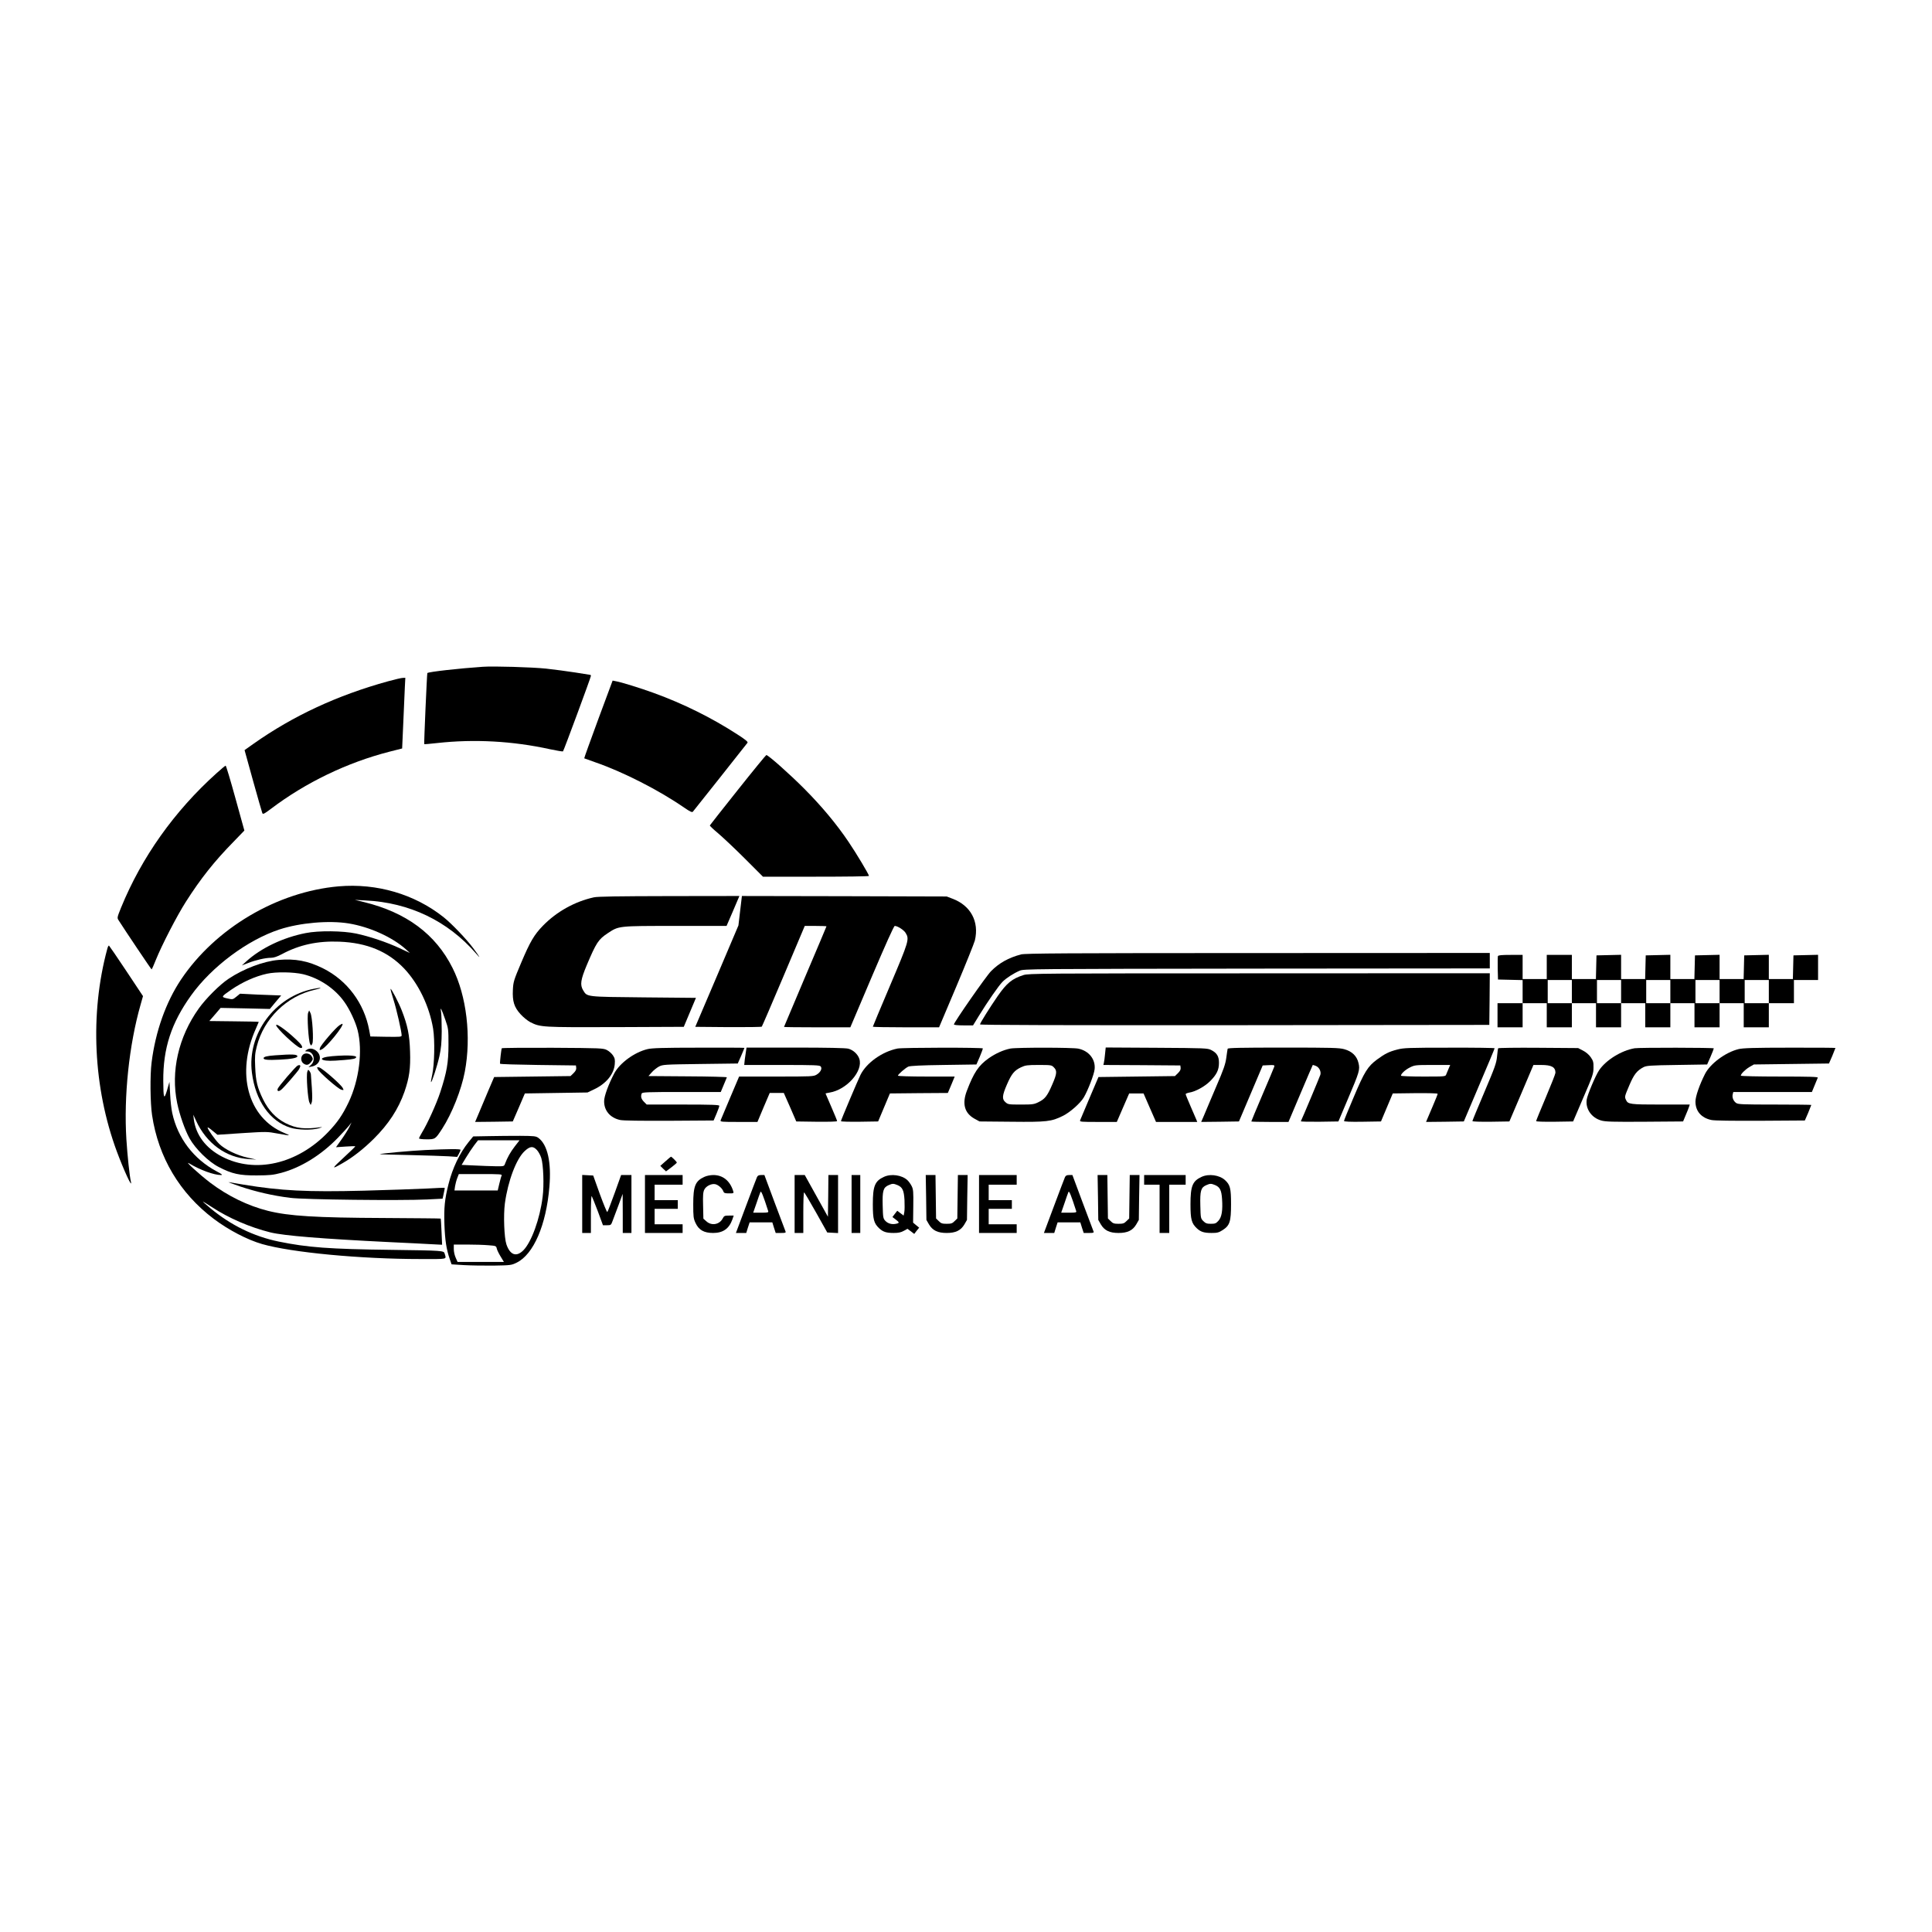<?xml version="1.0" standalone="no"?>
<!DOCTYPE svg PUBLIC "-//W3C//DTD SVG 20010904//EN"
 "http://www.w3.org/TR/2001/REC-SVG-20010904/DTD/svg10.dtd">
<svg version="1.0" xmlns="http://www.w3.org/2000/svg"
 width="2001pt" height="2001pt" viewBox="0 0 2001 2001"
 preserveAspectRatio="xMidYMid meet">

<g transform="translate(0,2001) scale(0.1,-0.1)"
fill="#000000" stroke="none">
<path d="M5000 13104 c-238 -16 -563 -52 -574 -65 -4 -5 -36 -732 -32 -736 2
-2 61 3 132 11 385 43 785 21 1171 -64 70 -15 131 -25 134 -22 9 10 289 767
289 781 0 6 -2 11 -5 11 -2 0 -73 11 -157 25 -84 13 -220 31 -302 40 -144 15
-544 27 -656 19z"/>
<path d="M4020 12954 c-526 -145 -982 -357 -1391 -645 l-96 -68 88 -318 c49
-175 92 -326 96 -335 7 -14 20 -7 88 44 360 273 789 480 1230 593 l130 33 12
269 c6 147 13 312 16 366 l5 97 -26 -1 c-15 0 -83 -16 -152 -35z"/>
<path d="M6196 12560 c-81 -221 -147 -402 -145 -404 2 -1 54 -20 114 -41 290
-100 661 -290 920 -469 61 -42 83 -52 91 -43 8 9 501 630 566 714 7 9 -21 33
-104 86 -269 174 -561 319 -870 431 -138 50 -334 111 -388 120 l-35 7 -149
-401z"/>
<path d="M7642 11829 c-158 -198 -288 -364 -290 -368 -1 -5 37 -41 85 -81 48
-41 173 -158 277 -262 l188 -188 549 0 c302 0 549 3 549 8 0 15 -134 239 -211
352 -125 186 -282 373 -459 551 -148 149 -373 349 -393 349 -4 0 -137 -162
-295 -361z"/>
<path d="M2242 12001 c-437 -393 -775 -870 -988 -1391 -41 -102 -42 -106 -26
-131 66 -104 338 -509 342 -509 3 0 23 44 44 98 63 156 218 456 311 602 153
240 294 418 493 621 l113 117 -93 336 c-51 185 -96 336 -101 336 -4 0 -47 -35
-95 -79z"/>
<path d="M3507 10830 c-637 -56 -1275 -433 -1632 -965 -157 -235 -265 -539
-305 -860 -17 -131 -14 -420 5 -545 65 -436 287 -809 639 -1074 154 -116 348
-217 501 -261 303 -87 1017 -155 1643 -155 290 0 265 -6 247 57 -8 30 -19 31
-545 38 -655 8 -874 25 -1174 86 -260 54 -495 169 -708 346 -43 36 -78 67 -78
69 0 2 42 -24 93 -57 174 -115 395 -210 607 -263 144 -35 530 -66 1240 -101
168 -8 358 -17 422 -21 l117 -6 -6 134 c-3 73 -7 135 -9 137 -1 2 -263 4 -581
6 -715 3 -990 20 -1207 74 -210 53 -415 153 -598 291 -114 87 -277 236 -218
200 113 -68 256 -120 329 -120 20 0 10 9 -45 38 -238 127 -403 343 -460 604
-9 40 -19 129 -22 198 l-7 125 -24 -84 c-32 -108 -39 -90 -40 94 -2 338 83
599 288 885 213 298 586 576 917 684 211 69 512 95 715 62 219 -36 454 -143
594 -269 l40 -37 -105 49 c-132 62 -314 123 -451 152 -137 29 -389 32 -523 5
-235 -46 -463 -155 -616 -294 l-45 -41 65 25 c76 30 178 54 237 54 29 0 64 12
115 39 179 96 369 137 592 128 287 -11 503 -101 672 -278 149 -158 261 -390
300 -624 19 -120 14 -370 -10 -479 -9 -38 -14 -71 -12 -73 8 -8 65 168 87 268
18 83 23 136 24 259 0 85 -3 175 -7 200 -11 61 3 36 44 -81 32 -92 33 -98 33
-259 0 -187 -17 -283 -85 -492 -39 -119 -134 -329 -190 -419 -16 -27 -30 -54
-30 -59 0 -6 34 -10 78 -10 90 0 91 1 162 110 101 156 199 404 234 589 69 362
19 787 -127 1076 -175 350 -479 575 -917 682 l-95 23 110 -6 c456 -22 852
-212 1145 -549 53 -62 44 -43 -29 55 -68 92 -224 255 -307 321 -300 238 -690
353 -1087 319z"/>
<path d="M6150 10716 c-198 -44 -384 -148 -525 -292 -93 -95 -135 -168 -227
-385 -77 -182 -82 -199 -86 -280 -6 -120 13 -181 80 -254 28 -31 73 -67 99
-81 107 -54 119 -54 884 -52 l707 3 63 150 63 150 -541 5 c-602 6 -585 4 -627
73 -34 56 -27 108 38 263 98 231 119 264 217 329 116 76 104 75 699 75 l531 0
67 155 66 155 -727 -1 c-531 -1 -741 -4 -781 -13z"/>
<path d="M7666 10578 l-18 -153 -223 -525 -224 -525 342 -3 c187 -1 344 1 347
5 4 5 106 241 226 525 l219 518 113 0 c61 0 112 -2 112 -4 0 -2 -99 -237 -220
-521 -121 -285 -220 -519 -220 -521 0 -2 155 -4 344 -4 l343 0 223 525 c142
333 228 525 237 525 29 0 95 -42 113 -73 40 -64 33 -86 -160 -541 -99 -233
-180 -427 -180 -430 0 -3 154 -6 343 -6 l343 0 179 423 c98 232 184 447 192
477 46 195 -43 361 -232 432 l-60 23 -1061 3 -1060 2 -18 -152z"/>
<path d="M1111 10182 c-182 -673 -145 -1439 99 -2098 73 -196 163 -391 146
-314 -14 58 -36 268 -47 440 -28 446 28 979 147 1394 l25 89 -172 259 c-95
143 -176 261 -180 264 -5 2 -13 -13 -18 -34z"/>
<path d="M10575 10125 c-131 -35 -227 -89 -311 -174 -50 -50 -384 -530 -384
-551 0 -6 38 -10 99 -10 l99 0 63 103 c86 140 203 309 242 348 38 39 115 88
177 115 44 19 103 19 2458 22 l2412 2 0 80 0 80 -2402 -1 c-1984 0 -2412 -3
-2453 -14z"/>
<path d="M15514 10107 c-2 -7 -3 -65 -2 -128 l3 -114 128 -3 127 -3 0 -119 0
-120 -130 0 -130 0 0 -125 0 -125 130 0 130 0 0 125 0 125 125 0 125 0 0 -125
0 -125 130 0 130 0 0 125 0 125 125 0 125 0 0 -125 0 -125 130 0 130 0 0 125
0 125 125 0 125 0 0 -125 0 -125 130 0 130 0 0 125 0 125 125 0 125 0 0 -125
0 -125 130 0 130 0 0 125 0 125 125 0 125 0 0 -125 0 -125 130 0 130 0 0 125
0 125 130 0 130 0 0 120 0 120 125 0 125 0 0 130 0 131 -127 -3 -128 -3 -3
-122 -3 -123 -124 0 -125 0 0 125 0 126 -127 -3 -128 -3 -3 -122 -3 -123 -124
0 -125 0 0 125 0 126 -127 -3 -128 -3 -3 -122 -3 -123 -124 0 -125 0 0 125 0
126 -127 -3 -128 -3 -3 -122 -3 -123 -124 0 -125 0 0 125 0 126 -127 -3 -128
-3 -3 -122 -3 -123 -124 0 -125 0 0 125 0 125 -130 0 -130 0 0 -125 0 -125
-125 0 -125 0 0 125 0 125 -125 0 c-94 0 -127 -3 -131 -13z m766 -367 l0 -120
-125 0 -125 0 0 120 0 120 125 0 125 0 0 -120z m510 0 l0 -120 -125 0 -125 0
0 120 0 120 125 0 125 0 0 -120z m510 0 l0 -120 -125 0 -125 0 0 120 0 120
125 0 125 0 0 -120z m510 0 l0 -120 -125 0 -125 0 0 120 0 120 125 0 125 0 0
-120z m510 0 l0 -120 -125 0 -125 0 0 120 0 120 125 0 125 0 0 -120z"/>
<path d="M2885 10068 c-155 -13 -363 -92 -517 -195 -91 -60 -236 -205 -310
-309 -210 -295 -291 -650 -223 -979 25 -121 81 -281 128 -365 61 -109 197
-243 303 -297 137 -71 214 -88 394 -87 134 1 168 4 255 27 203 55 412 184 585
363 48 49 98 105 114 124 l27 35 -24 -50 c-14 -27 -50 -85 -81 -128 l-56 -79
100 7 c55 4 100 5 100 2 0 -3 -55 -56 -122 -118 -127 -117 -128 -124 -13 -58
108 61 220 149 326 254 154 153 255 308 318 487 50 145 64 241 58 418 -5 169
-25 269 -86 425 -31 80 -109 230 -116 223 -2 -2 11 -52 30 -111 32 -99 85
-333 85 -371 0 -15 -17 -16 -162 -14 l-162 3 -12 65 c-52 280 -228 516 -479
641 -155 77 -288 102 -460 87z m254 -148 c167 -40 329 -148 426 -285 56 -77
117 -208 139 -295 54 -213 16 -516 -93 -746 -63 -132 -116 -209 -214 -311
-317 -330 -755 -431 -1098 -252 -169 88 -272 226 -292 389 l-5 45 28 -61 c108
-237 312 -385 549 -399 l76 -5 -90 20 c-110 24 -234 84 -294 142 -43 42 -121
152 -121 170 0 6 23 -9 51 -33 l51 -42 256 17 c253 16 259 16 366 -4 138 -25
144 -25 72 5 -379 155 -505 620 -295 1083 16 36 29 66 29 68 0 2 -115 5 -256
6 l-256 3 59 68 58 68 255 -5 255 -6 58 70 59 70 -34 1 c-18 0 -114 4 -213 8
l-179 9 -38 -31 c-37 -30 -38 -30 -93 -18 -67 15 -66 17 38 89 118 81 250 140
372 167 95 21 275 18 374 -5z"/>
<path d="M3251 9769 c-406 -79 -693 -469 -642 -868 37 -292 187 -506 400 -571
77 -24 223 -27 296 -5 28 8 37 13 20 11 -168 -24 -257 -14 -367 41 -100 51
-176 131 -233 246 -60 123 -76 188 -82 337 -5 106 -2 139 16 210 72 290 311
524 602 589 83 19 75 27 -10 10z"/>
<path d="M3191 9519 c-12 -32 4 -292 21 -322 10 -20 11 -20 23 4 15 31 0 281
-20 318 l-13 26 -11 -26z"/>
<path d="M3517 9392 c-41 -26 -195 -206 -203 -236 -6 -25 -5 -26 18 -15 50 22
233 248 215 265 -1 2 -15 -4 -30 -14z"/>
<path d="M2860 9392 c2 -31 207 -224 250 -235 29 -7 25 17 -7 51 -95 99 -244
212 -243 184z"/>
<path d="M3174 9135 c-18 -14 -18 -14 7 -15 65 0 92 -90 42 -137 l-28 -26 35
7 c83 16 111 104 51 158 -35 31 -76 36 -107 13z"/>
<path d="M3136 9085 c-25 -25 -20 -72 9 -91 31 -21 53 -15 79 19 19 26 19 30
5 55 -18 33 -68 42 -93 17z"/>
<path d="M2850 9080 c-85 -6 -120 -15 -120 -30 0 -17 44 -21 168 -15 120 6
182 18 182 35 0 21 -55 23 -230 10z"/>
<path d="M3440 9071 c-162 -14 -129 -57 35 -46 140 9 189 15 205 25 42 27 -60
36 -240 21z"/>
<path d="M3083 8974 c-20 -8 -200 -218 -207 -241 -8 -26 10 -31 36 -10 26 20
174 191 186 214 20 37 15 49 -15 37z"/>
<path d="M3291 8937 c15 -34 211 -205 244 -213 26 -7 27 -6 14 19 -20 37 -209
202 -242 211 -25 6 -26 5 -16 -17z"/>
<path d="M3183 8910 c-13 -35 5 -287 22 -319 l13 -26 10 26 c7 18 7 69 2 150
-5 68 -10 131 -10 140 0 8 -6 24 -14 35 -14 18 -15 18 -23 -6z"/>
<path d="M10600 9911 c-118 -38 -172 -82 -265 -215 -83 -120 -185 -283 -185
-296 0 -7 832 -9 2638 -8 l2637 3 3 268 2 267 -2387 -1 c-2259 0 -2391 -1
-2443 -18z"/>
<path d="M5197 9153 c-5 -8 -21 -146 -18 -160 0 -5 178 -10 393 -13 l393 -5 3
-25 c2 -18 -7 -34 -28 -55 l-31 -30 -395 -5 -396 -5 -60 -140 c-33 -77 -77
-182 -98 -233 l-39 -92 195 2 195 3 63 145 62 145 324 5 325 5 67 32 c126 59
206 157 215 260 4 49 1 63 -19 93 -13 19 -41 44 -63 55 -38 19 -63 20 -562 23
-287 1 -524 -1 -526 -5z"/>
<path d="M6706 9144 c-136 -33 -286 -143 -344 -251 -60 -114 -105 -236 -105
-288 -1 -98 63 -173 166 -195 34 -7 213 -9 510 -8 l458 3 30 70 c16 38 29 75
29 82 0 10 -77 13 -376 13 l-376 0 -29 29 c-28 29 -35 53 -23 85 5 14 51 16
413 16 l406 0 30 72 c17 39 31 75 33 80 2 4 -180 9 -404 10 l-408 3 34 38 c18
21 52 48 74 60 40 21 54 22 429 27 l388 5 35 79 c19 44 34 81 34 83 0 2 -213
3 -472 2 -372 0 -486 -4 -532 -15z"/>
<path d="M7727 9128 c-3 -18 -9 -59 -13 -90 l-6 -58 390 0 c337 0 391 -2 402
-15 18 -22 -1 -60 -42 -85 -31 -19 -51 -20 -418 -20 l-385 0 -92 -217 c-51
-120 -95 -226 -99 -235 -6 -17 7 -18 187 -18 l194 0 63 150 64 150 73 0 73 0
65 -147 64 -148 212 -3 c130 -1 211 1 211 7 0 5 -27 71 -60 147 -33 75 -60
138 -60 139 0 1 19 5 42 9 178 29 350 224 308 350 -16 48 -64 92 -115 105 -29
7 -216 11 -548 11 l-505 0 -5 -32z"/>
<path d="M9295 9150 c-158 -32 -321 -148 -383 -273 -30 -62 -202 -468 -202
-479 0 -5 84 -7 192 -6 l193 3 61 145 61 145 300 3 300 2 36 85 35 85 -294 0
c-164 0 -294 4 -294 9 0 13 77 80 108 94 19 8 133 14 366 17 l339 5 34 78 c18
44 33 83 33 88 0 11 -829 10 -885 -1z"/>
<path d="M10465 9150 c-74 -15 -152 -50 -224 -100 -106 -75 -155 -148 -228
-340 -50 -132 -23 -229 79 -286 l53 -29 331 -3 c368 -4 413 2 531 60 74 36
183 132 218 192 43 73 107 239 112 292 11 102 -59 190 -168 213 -58 13 -642
13 -704 1z m450 -195 c35 -34 32 -66 -16 -176 -51 -119 -76 -151 -141 -183
-48 -24 -62 -26 -184 -26 -125 0 -134 1 -160 24 -38 32 -35 69 16 186 48 110
76 143 145 176 45 21 64 24 183 24 128 0 134 -1 157 -25z"/>
<path d="M11445 9093 c-3 -37 -9 -78 -12 -90 l-5 -23 398 -2 399 -3 3 -25 c2
-18 -7 -34 -28 -55 l-31 -30 -396 -5 -396 -5 -92 -216 c-50 -118 -94 -223 -98
-232 -6 -16 10 -17 187 -17 l193 0 64 148 64 147 75 0 74 0 64 -147 65 -148
213 0 214 0 -9 23 c-5 12 -32 75 -60 139 -28 64 -51 121 -51 126 0 5 17 12 38
16 64 10 160 63 215 118 68 68 92 117 92 190 0 67 -21 103 -81 133 -37 19 -62
20 -565 23 l-527 3 -7 -68z"/>
<path d="M12715 9148 c-2 -7 -8 -49 -14 -93 -9 -66 -27 -120 -105 -300 -51
-121 -108 -253 -124 -293 l-31 -72 195 2 196 3 123 290 123 290 62 3 c56 3 62
1 58 -15 -3 -10 -58 -141 -122 -290 -64 -150 -116 -275 -116 -278 0 -3 87 -5
193 -5 l192 0 124 293 c68 160 125 294 127 296 2 2 17 -2 33 -9 34 -14 56 -58
46 -92 -7 -23 -193 -466 -202 -481 -2 -4 84 -6 192 -5 l197 3 99 234 c119 280
126 302 109 372 -17 72 -67 120 -146 142 -53 15 -127 17 -632 17 -449 0 -573
-3 -577 -12z"/>
<path d="M14473 9140 c-86 -22 -128 -43 -210 -103 -97 -72 -131 -126 -242
-389 -56 -131 -101 -242 -101 -248 0 -7 64 -10 191 -8 l192 3 61 145 61 145
233 3 c138 1 232 -1 232 -7 0 -5 -23 -63 -51 -128 -28 -65 -55 -128 -60 -141
l-9 -22 196 2 195 3 159 375 c88 206 160 378 160 383 0 4 -210 7 -467 6 -424
0 -475 -2 -540 -19z m531 -197 c-9 -21 -20 -48 -25 -60 -8 -23 -9 -23 -239
-23 -126 0 -230 4 -230 9 0 20 44 61 92 85 50 25 58 26 235 26 l183 0 -16 -37z"/>
<path d="M15517 9153 c-3 -4 -8 -43 -12 -86 -7 -69 -21 -109 -131 -368 -68
-160 -124 -295 -124 -300 0 -6 81 -8 192 -7 l191 3 125 293 124 292 80 0 c108
0 148 -22 148 -81 0 -11 -45 -125 -100 -255 -55 -130 -100 -240 -100 -245 0
-6 76 -8 192 -7 l191 3 105 245 c98 227 106 250 106 312 1 58 -3 71 -29 109
-18 26 -50 53 -80 68 l-50 26 -412 3 c-226 2 -413 -1 -416 -5z"/>
<path d="M16930 9153 c-137 -23 -298 -123 -368 -228 -38 -57 -119 -250 -128
-302 -15 -96 48 -189 149 -218 44 -13 117 -15 451 -13 l398 3 27 65 c16 36 31
75 35 88 l7 22 -300 0 c-318 0 -340 3 -360 47 -16 34 -16 34 34 152 47 111 78
152 145 187 31 17 68 20 348 24 l313 5 35 79 c19 44 34 83 34 88 0 8 -771 9
-820 1z"/>
<path d="M18006 9144 c-135 -33 -294 -151 -348 -259 -57 -113 -98 -232 -98
-284 0 -99 60 -169 165 -191 32 -7 214 -9 509 -8 l459 3 34 78 c18 44 33 81
33 83 0 2 -170 4 -378 4 -330 0 -380 2 -400 16 -29 20 -44 58 -36 90 l6 24
407 0 407 0 28 68 c16 37 30 73 33 80 4 9 -79 12 -396 12 -221 0 -401 4 -401
9 0 18 44 62 88 89 l47 27 389 5 389 5 34 78 c18 44 33 81 33 83 0 2 -213 4
-472 3 -372 0 -486 -4 -532 -15z"/>
<path d="M5063 8243 l-162 -3 -49 -60 c-91 -113 -165 -267 -207 -435 -39 -153
-48 -245 -42 -419 6 -161 20 -254 55 -356 l19 -55 129 -8 c71 -4 210 -6 309
-5 174 3 182 4 237 31 174 86 305 388 338 784 22 255 -19 437 -113 507 -26 19
-42 21 -190 22 -89 0 -235 -1 -324 -3z m269 -106 c-46 -60 -78 -117 -101 -179
-10 -28 -11 -28 -98 -27 -49 1 -147 4 -220 8 l-132 6 45 75 c25 41 63 99 85
128 l40 52 215 0 215 0 -49 -63z m229 -38 c16 -17 36 -54 45 -82 22 -71 30
-282 14 -404 -28 -227 -116 -469 -200 -553 -72 -72 -137 -49 -175 62 -23 68
-32 301 -16 423 32 234 118 462 205 543 56 52 87 54 127 11z m-366 -266 c-5
-10 -15 -48 -24 -85 l-16 -68 -224 0 -224 0 6 44 c4 24 14 62 23 85 l16 41
225 0 c211 0 225 -1 218 -17z m-138 -720 c79 -6 82 -7 88 -34 3 -15 21 -52 40
-83 l34 -56 -240 0 -240 0 -19 43 c-11 23 -20 63 -20 90 l0 47 138 0 c75 0
174 -3 219 -7z"/>
<path d="M4408 8099 c-153 -7 -468 -36 -475 -43 -2 -1 138 -6 309 -9 172 -4
354 -10 403 -13 l90 -6 18 32 c9 17 17 36 17 41 0 10 -118 10 -362 -2z"/>
<path d="M6892 7982 l-53 -47 29 -29 30 -28 56 42 c31 23 56 46 56 49 0 8 -53
61 -61 61 -2 0 -28 -22 -57 -48z"/>
<path d="M6030 7540 l0 -300 45 0 45 0 0 198 c0 119 4 191 9 183 5 -8 33 -79
63 -157 l53 -144 42 0 c40 0 42 2 57 43 9 23 36 96 61 162 l44 120 1 -202 0
-203 45 0 45 0 0 300 0 300 -53 0 -54 0 -67 -187 c-38 -104 -71 -192 -76 -196
-4 -4 -38 79 -77 185 l-69 193 -57 3 -57 3 0 -301z"/>
<path d="M6680 7540 l0 -300 195 0 195 0 0 45 0 45 -145 0 -145 0 0 80 0 80
120 0 120 0 0 45 0 45 -120 0 -120 0 0 80 0 80 145 0 145 0 0 50 0 50 -195 0
-195 0 0 -300z"/>
<path d="M7295 7821 c-94 -43 -115 -95 -115 -283 0 -130 2 -148 24 -195 34
-73 88 -103 182 -103 102 0 165 44 199 139 l14 41 -49 0 c-45 0 -51 -3 -65
-30 -33 -63 -114 -78 -167 -31 l-33 29 -3 135 c-3 110 0 141 13 167 19 37 76
64 114 55 32 -8 70 -42 82 -72 7 -20 16 -23 59 -23 49 0 51 1 44 23 -33 107
-107 167 -206 167 -30 0 -70 -8 -93 -19z"/>
<path d="M7840 7818 c-6 -13 -57 -148 -114 -300 l-104 -278 54 0 53 0 17 55
18 55 117 0 118 0 17 -55 18 -55 54 0 c48 0 53 2 47 18 -4 9 -54 144 -113 300
l-105 282 -34 0 c-25 0 -36 -6 -43 -22z m116 -350 c5 -16 -2 -18 -75 -18 l-80
0 34 98 c18 53 36 106 41 116 7 18 28 -34 80 -196z"/>
<path d="M8230 7540 l0 -300 45 0 45 0 0 210 c0 116 3 210 8 210 4 0 60 -94
124 -208 l116 -207 56 -3 56 -3 0 301 0 300 -50 0 -50 0 -2 -216 -3 -216 -120
216 -120 216 -52 0 -53 0 0 -300z"/>
<path d="M8820 7540 l0 -300 45 0 45 0 0 300 0 300 -45 0 -45 0 0 -300z"/>
<path d="M9155 7821 c-94 -43 -115 -95 -115 -283 0 -158 11 -198 66 -250 40
-37 74 -48 151 -48 48 0 75 6 104 22 l38 21 35 -26 35 -27 25 33 26 32 -32 26
-31 26 2 171 c2 152 0 174 -17 208 -11 22 -31 49 -44 61 -57 53 -168 69 -243
34z m140 -85 c52 -22 67 -54 73 -155 2 -49 2 -105 -2 -125 l-7 -36 -33 25 -33
25 -25 -32 -25 -33 33 -25 c41 -31 42 -37 4 -45 -43 -9 -84 2 -111 31 -22 24
-24 35 -27 159 -4 152 6 186 61 210 41 18 50 18 92 1z"/>
<path d="M9592 7608 l3 -233 27 -47 c37 -62 90 -88 183 -88 93 0 146 26 183
88 l27 47 3 233 4 232 -51 0 -50 0 -3 -225 -3 -225 -28 -27 c-23 -24 -36 -28
-82 -28 -46 0 -59 4 -82 28 l-28 27 -3 225 -3 225 -50 0 -51 0 4 -232z"/>
<path d="M10140 7540 l0 -300 195 0 195 0 0 45 0 45 -145 0 -145 0 0 80 0 80
120 0 120 0 0 45 0 45 -120 0 -120 0 0 80 0 80 145 0 145 0 0 50 0 50 -195 0
-195 0 0 -300z"/>
<path d="M11030 7818 c-6 -13 -57 -148 -114 -300 l-104 -278 54 0 53 0 17 55
18 55 117 0 118 0 17 -55 18 -55 54 0 c48 0 53 2 47 18 -4 9 -54 144 -113 300
l-105 282 -34 0 c-25 0 -36 -6 -43 -22z m116 -350 c5 -16 -2 -18 -75 -18 l-80
0 34 98 c18 53 36 106 41 116 7 18 28 -34 80 -196z"/>
<path d="M11372 7608 l3 -233 27 -47 c37 -62 90 -88 183 -88 93 0 146 26 183
88 l27 47 3 233 4 232 -51 0 -50 0 -3 -225 -3 -225 -28 -27 c-23 -24 -36 -28
-82 -28 -46 0 -59 4 -82 28 l-28 27 -3 225 -3 225 -50 0 -51 0 4 -232z"/>
<path d="M11850 7790 l0 -50 80 0 80 0 0 -250 0 -250 50 0 50 0 0 250 0 250
85 0 85 0 0 50 0 50 -215 0 -215 0 0 -50z"/>
<path d="M12445 7821 c-94 -43 -115 -95 -115 -283 0 -158 11 -198 66 -250 40
-37 74 -48 153 -48 57 0 74 4 113 29 75 48 88 87 88 270 0 164 -9 199 -62 248
-57 53 -168 69 -243 34z m140 -85 c50 -21 66 -54 72 -144 8 -119 -3 -187 -37
-225 -25 -28 -35 -32 -79 -32 -42 0 -55 5 -78 28 -27 27 -28 30 -31 161 -4
153 6 187 61 211 41 18 50 18 92 1z"/>
<path d="M2492 7720 c163 -54 330 -93 512 -116 141 -19 1147 -30 1420 -17
l160 8 12 55 c7 30 11 56 10 58 -2 1 -86 -2 -187 -8 -101 -5 -394 -15 -650
-22 -590 -15 -861 -1 -1249 63 -69 11 -136 22 -150 25 -14 2 41 -18 122 -46z"/>
</g>
</svg>
